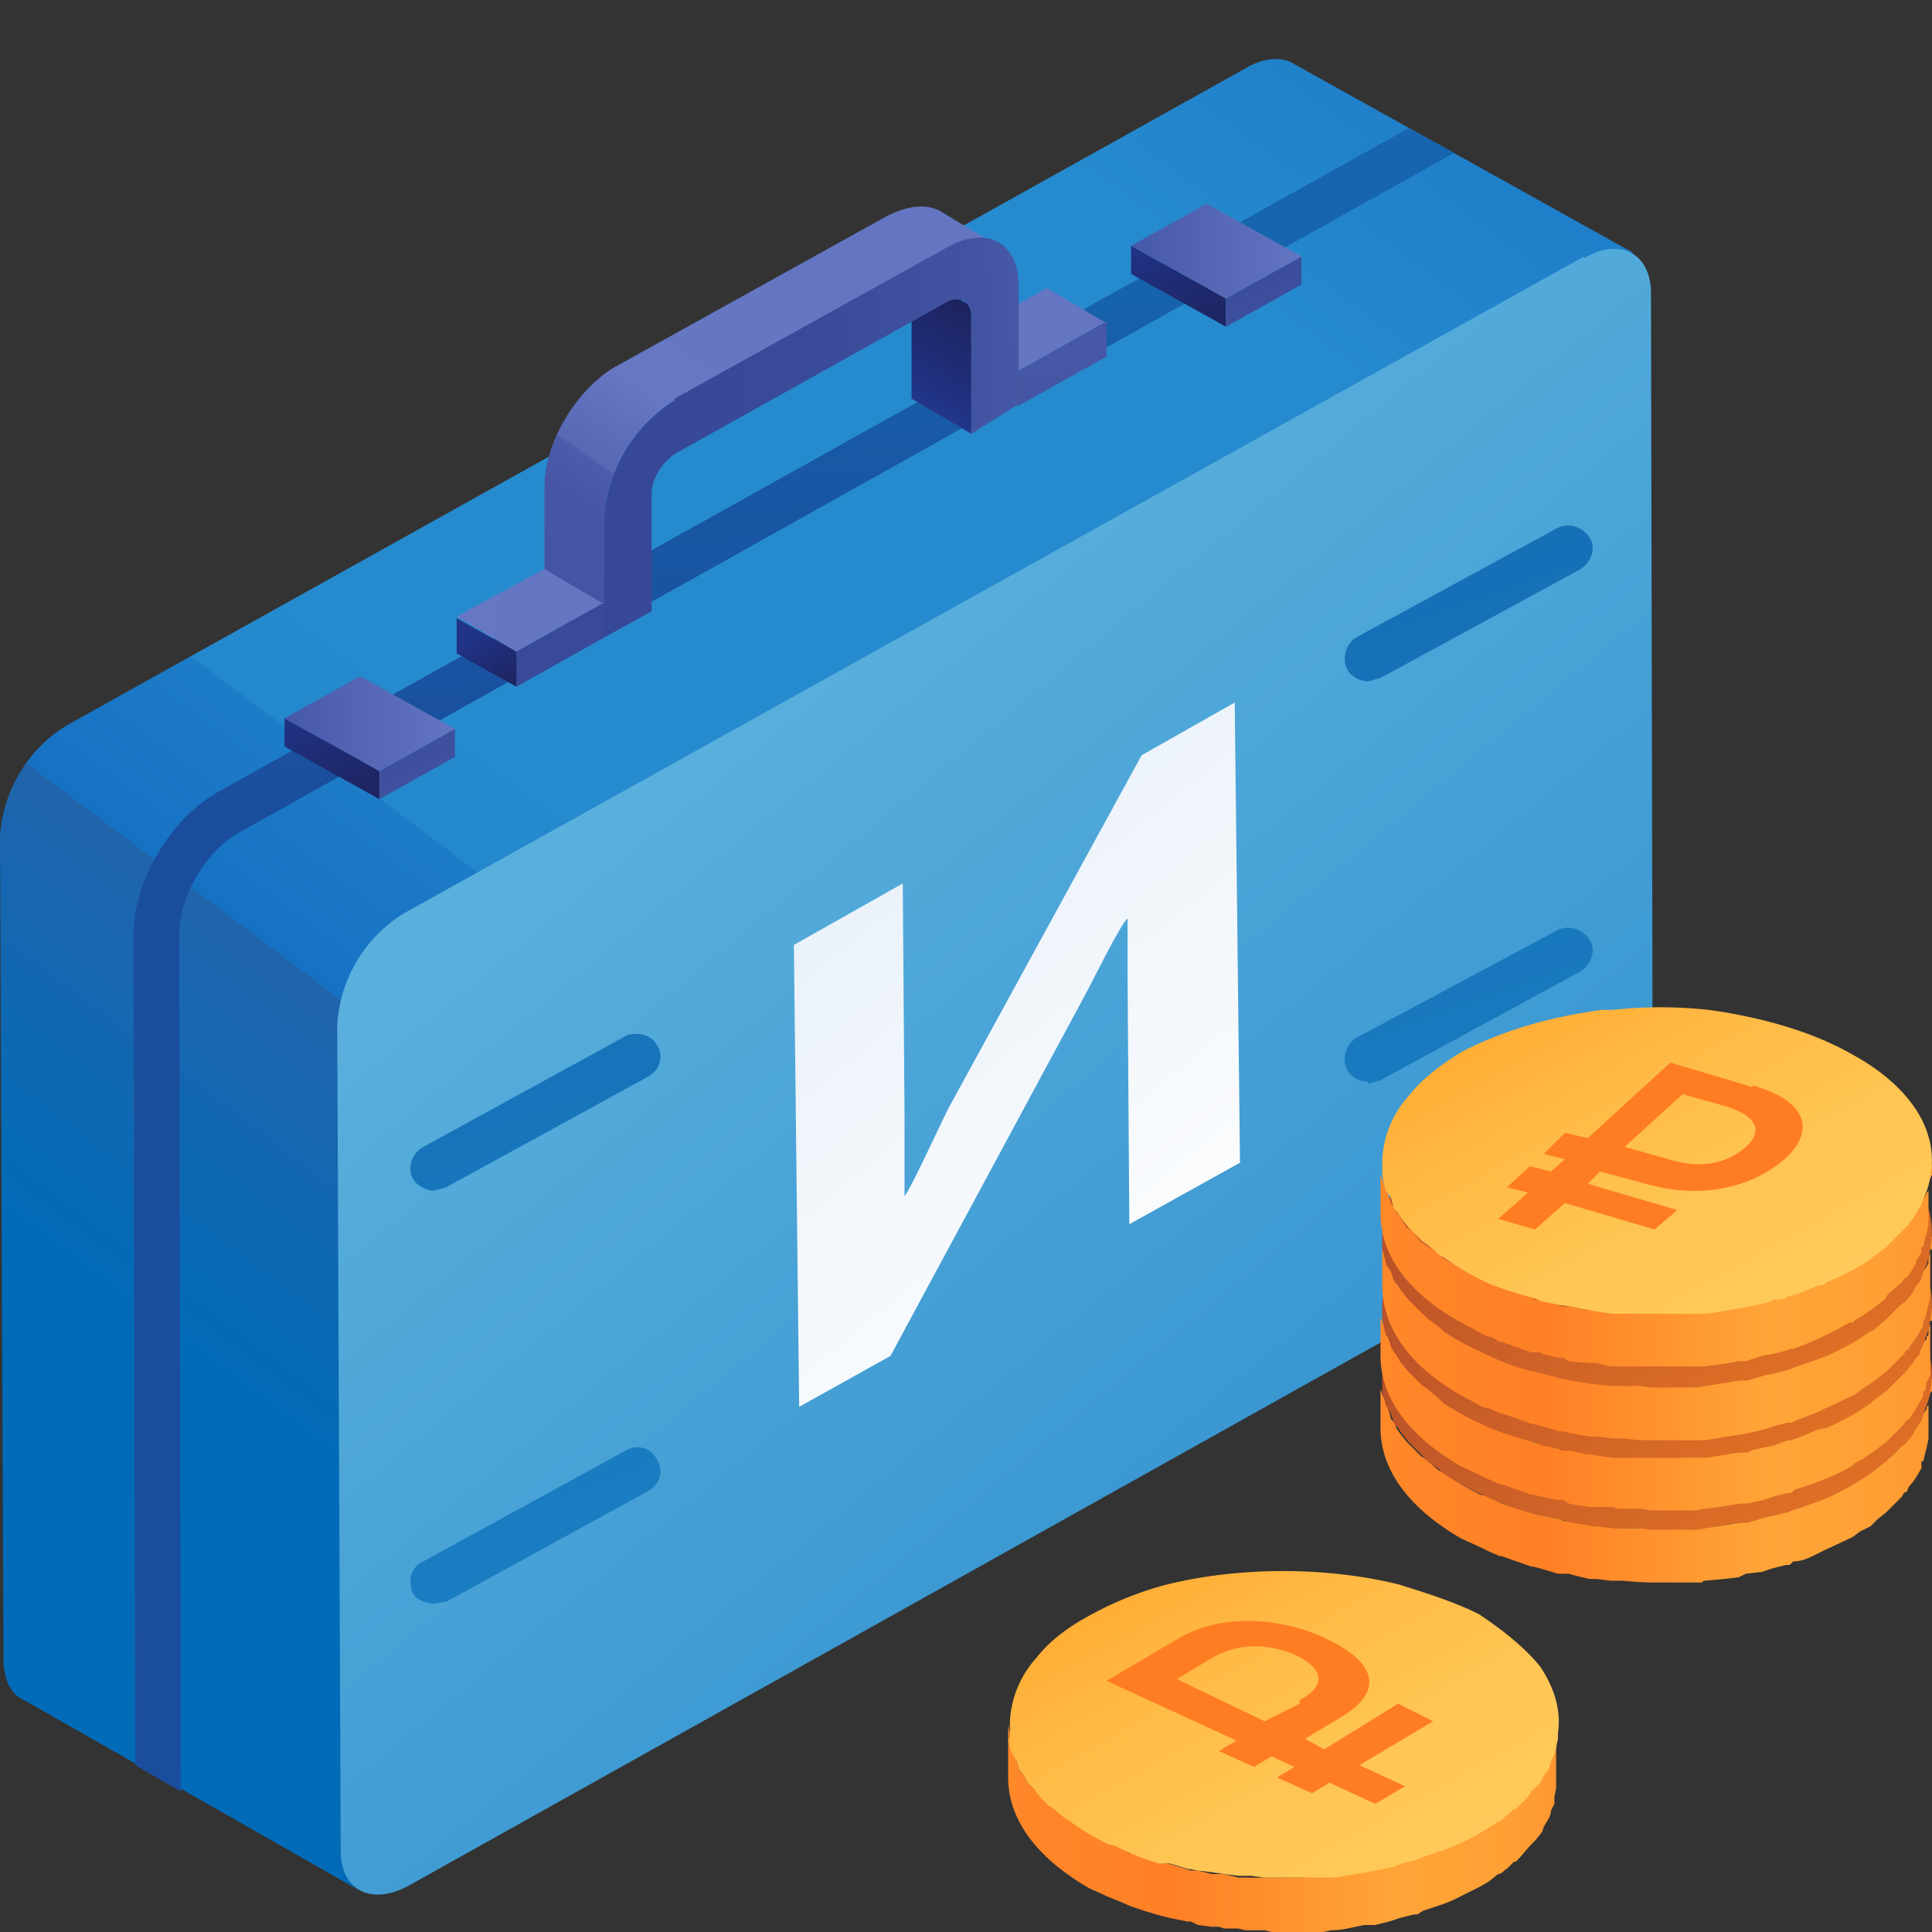 <?xml version="1.0" encoding="UTF-8"?> <svg xmlns="http://www.w3.org/2000/svg" fill="none" viewBox="0 0 110 110"><rect x="0" y="0" width="110" height="110" fill="#333333" stroke="none"/><path fill="url(#a)" d="M92.9 14.4 62.6 67c-2 1.1-4.2 10.2-4.2 12.5l-39 25.7c0 1.2.4 2 1 2.4l-10-5.7-2.7-1.5-6.5-3.7c-.6-.3-1-1.1-1-2.3L0 47.6a8 8 0 0 1 3.8-6.3L70.9 3.9c1-.6 2-.7 2.7-.3L93 14.4Z"></path><path fill="url(#b)" d="m82.8 8.7-69 38.6c-2 1-3.6 3.7-3.6 5.9l.1 48.8-2.6-1.5-.1-47.3c0-3 2.1-6.6 4.8-8.1L80.2 7.3l2.6 1.4Z"></path><path fill="url(#c)" d="M90.2 14.7c2-1.2 3.8-.3 3.8 2l.1 47a8 8 0 0 1-3.8 6.2l-67.1 37.5c-2.1 1.1-3.8.2-3.8-2l-.2-47A8 8 0 0 1 23 52l67.2-37.4Z"></path><path fill="url(#d)" d="M63 18.3v2l-5 2.8v-2l5-2.8Z"></path><path fill="#474B59" d="M58 21.1v2l-3.4-1.9v-2l3.4 2Z"></path><path fill="url(#e)" d="m63 18.3-5 2.8-3.4-1.9 5-2.8 3.4 2Z"></path><path fill="url(#f)" d="m55.3 24.7-3.4-2v-6.6c0-.5-.2-.7-.4-.9l3.4 2c.2 0 .4.4.4.8v6.7Z"></path><path fill="url(#g)" d="M56.8 14c-.7-.5-1.7-.5-2.9.2l-15.5 8.6a8.6 8.6 0 0 0-4 6.8v6.7L31 34.4v-6.7c0-2.5 1.8-5.5 4-6.8l15.5-8.6c1.2-.6 2.2-.7 3-.3l3.3 2Z"></path><path fill="url(#h)" d="M38.4 22.8a8.6 8.6 0 0 0-4 6.8v6.7l2.7-1.5v-6.7c0-.8.6-1.8 1.4-2.3l15.4-8.6c.8-.4 1.4 0 1.4.8v6.7L58 23v-6.7c0-2.5-1.8-3.5-4.1-2.2l-15.5 8.6Z"></path><path fill="url(#i)" d="M64.4 14v1.6l5.4 3V17l-5.4-3Z"></path><path fill="url(#j)" d="M69.8 17v1.6l4.3-2.4v-1.6L69.8 17Z"></path><path fill="url(#k)" d="m64.4 14 5.4 3 4.3-2.4-5.4-3-4.3 2.4Z"></path><path fill="url(#l)" d="M16.2 40.9v1.6l5.4 3v-1.6l-5.4-3Z"></path><path fill="url(#m)" d="M21.6 43.9v1.6l4.3-2.4v-1.6l-4.3 2.4Z"></path><path fill="url(#n)" d="m16.2 40.9 5.4 3 4.3-2.4-5.4-3-4.3 2.4Z"></path><path fill="url(#o)" d="M34.4 34.3v2l-5 2.8v-2l5-2.8Z"></path><path fill="url(#p)" d="M29.4 37v2.1L26 37.2v-2l3.4 1.9Z"></path><path fill="url(#q)" d="m34.4 34.3-5 2.8-3.4-2 5-2.7 3.4 2Z"></path><path fill="url(#r)" d="m45.5 80-.3-26.2 6.2-3.5.1 13.2v4.6c.3-.3 1.9-3.8 2.5-5L65 43l5.3-3 .3 26.2-6.3 3.5-.1-14v-3.4c-.4.3-1.9 3.4-2.5 4.5l-11 20.4-5.2 2.9Z"></path><path fill="url(#s)" d="M77.9 38.8c-.5 0-1-.3-1.2-.7-.3-.6-.1-1.4.5-1.8l11.4-6.2c.7-.4 1.5-.1 1.9.5.4.6.1 1.4-.5 1.8l-11.4 6.2-.7.2Z"></path><path fill="url(#t)" d="M77.9 61.6c-.5 0-1-.3-1.2-.7-.3-.6-.1-1.4.5-1.8L88.6 53c.7-.4 1.5-.1 1.9.5.4.6.1 1.4-.5 1.8l-11.4 6.2-.7.2Z"></path><path fill="url(#u)" d="M24.7 67.8c-.4 0-1-.3-1.2-.7-.3-.6-.1-1.4.6-1.8L35.6 59c.6-.3 1.5-.1 1.8.5.4.6.2 1.4-.5 1.8l-11.5 6.3-.7.2Z"></path><path fill="url(#v)" d="M24.7 91.3c-.4 0-1-.2-1.2-.6-.3-.7-.1-1.5.6-1.8l11.5-6.3c.6-.4 1.5-.2 1.8.5.4.6.2 1.4-.5 1.8l-11.5 6.3-.7.1Z"></path><path fill="url(#w)" d="M87.3 83.6c0-.3.1-.6.4-1l.9-.7 2 1.1c-.3.3-.5.5-.5.8 0 .3.2.5.6.8l1.5.3c.5 0 1 0 1.3-.3.5-.2.7-.5.6-.9a2 2 0 0 0-.4-.8l-.3-.3-.3-.3-.4-.7c-.2-.4-.2-.8 0-1.2.2-.4.6-.7 1-1a7.2 7.2 0 0 1 5.1-.3l1.9-1 .8.4.9.5-1.8 1 .4.6c.2.4.3.8 0 1.2-.1.4-.5.8-1 1l-2-1c.3-.2.4-.5.4-.7 0-.2-.2-.4-.5-.6-.4-.2-.7-.3-1.1-.3-.4 0-.8.1-1.1.3-.3.2-.5.4-.5.6l.4.7.1.2.3.3c.5.6.8 1 .8 1.4.2.7-.2 1.4-1.2 2a8.4 8.4 0 0 1-5.8.4L88 87l-.9-.5-.8-.5 1.8-1c-.5-.4-.8-1-.8-1.5Z"></path><path fill="#BE9228" d="m87.1 86.6 1 .5 1.7-1 1.2.2h2.5c.8 0 1.5-.3 2.1-.7 1-.5 1.4-1.2 1.3-2l-.8-1.3-.3-.3-.2-.2-.3-.7c0-.2.1-.4.4-.6.3-.2.7-.3 1.1-.3.4 0 .8.1 1 .3h.1c.3.2.5.4.5.6 0 .2-.1.5-.4.7l2 1c.5-.2.9-.6 1-1 .3-.4.3-.8 0-1.2 0-.2-.2-.4-.4-.6l1.8-1-.9-.5-.8-.5-1.8 1a7.1 7.1 0 0 0-3.2-.2c-.7.1-1.4.3-2 .6-.4.3-.8.6-1 1-.1.4-.2.8 0 1.2 0 .2.2.4.5.7l.3.3.2.3.5.8c0 .4-.2.7-.7 1l-1.3.2c-.5 0-1 0-1.4-.3-.5-.3-.7-.5-.7-.8 0-.3.2-.5.6-.8l-2-1.1c-.5.3-.9.5-1 .8-.2.3-.4.6-.4 1 0 .5.3 1 .8 1.4l-1.7 1 .8.5Z"></path><path fill="url(#x)" d="M110 78.5v.7l-.1.1-.1.4v.3l-.1.1v.1l-.2.3-.1.3-.1.2-.2.3-.2.3-.2.2-.1.2-.1.1-.3.3-.4.4-.2.2-.2.1-.4.4-.4.3-.6.4-.4.2-.1.1a20 20 0 0 1-3.2 1.4h-.3l-.2.1-.8.2-.6.2a32.6 32.6 0 0 1-1.3.3H99a31.4 31.4 0 0 1-2 .3H93.4a26 26 0 0 1-1.1 0h-.4l-.8-.1h-.4l-.3-.1-.8-.2H89l-.3-.1-1-.2-.4-.1-1.8-.6-.8-.4-.4-.1a14.6 14.6 0 0 1-2.2-1.3l-.2-.1-.7-.6-.3-.2-.5-.5-.3-.3-.4-.5-.2-.3c0-.2-.2-.4-.3-.5l-.1-.4-.2-.5-.1-.3-.2-.5v-.8 3c0 2.3 1.5 4.5 4.6 6.3l1.1.5.4.2.7.3h.1l1.7.6h.1l.4.1 1 .3h.6a29.4 29.4 0 0 0 1.2.3h.4l.8.1h.7a24.3 24.3 0 0 0 1.5.1h3l.1-.1a30.1 30.1 0 0 0 2-.2l.4-.2.9-.1.6-.2.8-.2h.2l.2-.2c.5 0 .9-.2 1.3-.4l.4-.2 1.5-.7.2-.1.4-.3.6-.3.4-.4.5-.4.2-.2.7-.7.1-.2.2-.1c0-.2.2-.4.3-.5l.2-.3.3-.5v-.4h.1l.1-.4.1-.4.1-.5v-3.5.1Z"></path><path fill="url(#y)" d="M78.7 78.8v.4l.1.4.1.4.3.5.1.3c0 .2.2.3.3.5l.2.3.4.5.3.3.5.5.3.3.7.5.2.2a14.5 14.5 0 0 0 2.2 1.2l.4.2a23.2 23.2 0 0 0 2.5.9l.5.1 1 .2.7.2a24 24 0 0 0 2.3.3h1.5l.7.1h2.6l.6-.1 1.8-.3h.5l1-.3.5-.1.8-.2.5-.2 1.2-.4.5-.2a14.8 14.8 0 0 0 2.5-1.4l.1-.1.8-.6.1-.1.7-.7.3-.2.4-.5.2-.4.3-.4.1-.4.2-.5.1-.3.1-.5c.5-2.5-1-5.1-4.5-7-2.3-1.3-5.2-2.1-8.1-2.4-1.8-.2-3.7-.2-5.5 0h-.6c-3 .3-5.7 1-8 2.4-1.3.7-2.3 1.5-3 2.4a5.8 5.8 0 0 0-1.5 3.7v.5Zm8.6.6c0-.3.1-.6.4-1l.9-.7 2 1.1c-.3.3-.5.5-.5.8 0 .3.2.5.6.8l1.5.3c.5 0 1 0 1.3-.3.5-.2.7-.5.6-.9a2 2 0 0 0-.4-.8l-.3-.3-.3-.3-.4-.7c-.2-.4-.2-.8 0-1.2.2-.4.6-.7 1-1a7.2 7.2 0 0 1 5.1-.3l1.9-1 .8.4.9.5-1.8 1 .4.6c.2.4.3.8 0 1.2-.1.4-.5.8-1 1.1l-2-1.1c.3-.2.4-.5.4-.7 0-.2-.2-.4-.5-.6-.4-.2-.7-.3-1.1-.3-.4 0-.8.1-1.1.3-.3.2-.5.4-.5.6l.4.7.1.2.3.3c.5.6.8 1 .8 1.4.2.8-.2 1.4-1.2 2-.6.3-1.3.5-2.2.7a8.4 8.4 0 0 1-3.6-.3l-1.8 1-.9-.5-.8-.5 1.8-1c-.5-.4-.8-.9-.8-1.5Z"></path><path fill="#BE9228" d="m87.1 82.4 1 .5 1.7-1 1.2.2c.8.2 1.6.2 2.5 0 .8 0 1.5-.3 2.1-.7 1-.5 1.4-1.2 1.3-2l-.8-1.3-.3-.3-.2-.2-.3-.7c0-.2.1-.4.4-.6.3-.2.7-.3 1.1-.3.4 0 .8.1 1 .3h.1c.3.2.5.4.5.6 0 .2-.1.5-.4.7l2 1c.5-.2.9-.6 1-1 .3-.4.3-.8 0-1.3l-.4-.5 1.8-1-.9-.5-.8-.5-1.8 1-1-.2h-2.2c-.7.1-1.4.3-2 .6-.4.3-.8.6-1 1-.1.4-.2.8 0 1.2 0 .2.2.4.5.7l.3.3.2.3.5.8c0 .4-.2.7-.7 1l-1.3.2c-.5 0-1 0-1.4-.3-.5-.3-.7-.5-.7-.8 0-.3.2-.5.6-.8l-2-1.1c-.5.3-.9.5-1 .8-.2.3-.4.6-.4 1 0 .5.3 1 .8 1.4l-1.7 1 .8.5Z"></path><path fill="url(#z)" d="M110 74.5v.7h-.1v.2l-.1.2v.4l-.1.1v.1l-.2.3-.1.3-.1.1v.2l-.2.2-.2.3-.2.2-.1.2-.1.1-.3.3-.4.4-.2.2-.2.1-.4.3-.4.4-.6.3-.4.3h-.1a20 20 0 0 1-3.2 1.4l-.3.2h-.2l-.8.2-.6.2a32.6 32.6 0 0 1-1.3.3H99l-1.8.2h-.6l-1 .1H91.8l-.8-.2h-.7l-.8-.2H89l-.3-.1-1-.3h-.4V82l-1.8-.5-.8-.4-.4-.1a14.6 14.6 0 0 1-2.2-1.3l-.2-.2-.7-.5-.3-.2-.5-.5-.3-.3-.4-.5-.2-.4-.3-.4-.1-.4-.2-.5-.1-.3-.2-.5v-.8 3c0 2.3 1.5 4.5 4.6 6.3l1.1.5.4.2.7.3h.1l1.7.6h.1l.4.1 1 .2h.3l.3.2a29.4 29.4 0 0 0 1.2.2H91.8l.3.1H93.3a6.3 6.3 0 0 1 .7.1h2.6l.4-.1h.1a30 30 0 0 0 2-.3h.4l.9-.2.6-.2.8-.2h.2l.2-.2a15.4 15.4 0 0 0 3.2-1.3l.2-.2.4-.2.6-.4.4-.3.5-.4.2-.2.7-.7.1-.2.2-.1a7.2 7.2 0 0 0 .5-.8V80l.3-.5v-.3h.1l.1-.5a5.4 5.4 0 0 0 .2-.4v-3.9Z"></path><path fill="url(#A)" d="M78.7 74.7v.4l.1.5.1.4.3.4.1.4c0 .2.2.3.3.5l.2.3.4.5.3.3.5.5.3.2.7.6.2.2a14.5 14.5 0 0 0 2.2 1.2l.4.2a23.2 23.2 0 0 0 2.5.8l.5.2 1 .2.7.1a24 24 0 0 0 2.3.4H97.2l1.8-.3h.5c.3-.2.6-.2 1-.3l.5-.1.8-.3.5-.1 1.2-.5.5-.1a13.2 13.2 0 0 0 2.5-1.4l.1-.1.8-.6.1-.1.7-.7.3-.3.4-.5.2-.3.3-.5.1-.3.2-.5.1-.3.1-.5c.5-2.5-1-5.1-4.5-7-2.3-1.3-5.2-2.1-8.1-2.5-1.8-.2-3.7-.2-5.5 0h-.6c-3 .4-5.7 1.2-8 2.4-1.3.8-2.3 1.6-3 2.5a5.8 5.8 0 0 0-1.5 3.7v.5Zm8.6.7c0-.3.1-.6.4-1l.9-.7 2 1.1c-.3.3-.5.5-.5.8 0 .3.2.5.6.7.5.3 1 .4 1.5.4s1 0 1.3-.3c.5-.2.7-.5.6-.9a2 2 0 0 0-.4-.8l-.3-.3-.3-.3-.4-.7c-.2-.4-.2-.8 0-1.2.2-.4.6-.7 1-1a7.2 7.2 0 0 1 5.1-.3l1.9-1 .8.4.9.5-1.8 1 .4.5c.2.4.3.8 0 1.3-.1.4-.5.7-1 1l-2-1c.3-.3.4-.5.4-.7 0-.2-.2-.4-.5-.6-.4-.2-.7-.3-1.1-.3-.4 0-.8.1-1.1.3-.3.2-.5.4-.5.6l.4.7.1.2.3.3c.5.5.8 1 .8 1.4.2.7-.2 1.4-1.2 2a8.4 8.4 0 0 1-5.8.4l-1.8 1-.9-.6-.8-.4 1.8-1c-.5-.4-.8-1-.8-1.5Z"></path><path fill="#BE9228" d="m87.1 78.3 1 .5 1.7-1a8.1 8.1 0 0 0 3.7.3c.8 0 1.5-.3 2.1-.7 1-.5 1.4-1.2 1.3-2l-.8-1.3-.3-.3-.2-.2-.3-.7c0-.2.1-.4.4-.6.3-.2.7-.3 1.1-.3.4 0 .8.1 1 .3h.1c.3.2.5.4.5.6 0 .2-.1.5-.4.7l2 1.1c.5-.3.9-.7 1-1.1.3-.4.3-.8 0-1.2 0-.2-.2-.4-.4-.6l1.8-1-.9-.5-.8-.4-1.8 1-1-.3h-2.2c-.7.1-1.4.3-2 .6-.4.3-.8.6-1 1-.1.4-.2.8 0 1.2a3.6 3.6 0 0 0 .8 1l.2.3.5.8c0 .4-.2.7-.7 1-.3.1-.8.3-1.3.2-.5 0-1 0-1.4-.3-.5-.3-.7-.5-.7-.8 0-.3.2-.5.6-.8l-2-1.1c-.5.3-.9.5-1 .8-.2.3-.4.6-.4 1 0 .5.3 1 .8 1.4l-1.7 1 .8.5Z"></path><path fill="url(#B)" d="M110 70.4v.7l-.1.1v.1l-.1.3v.3l-.1.2-.2.3-.1.4h-.1v.2l-.2.2-.2.3-.2.2-.1.2-.1.1-.3.3-.4.4-.2.2-.2.2-.4.3-.4.3-.6.4-.4.2-.1.1a19.9 19.9 0 0 1-3.2 1.4h-.3l-.2.1-.8.3-.6.1-.9.2-.4.1H99a31.4 31.4 0 0 1-2 .3h-5.2l-.8-.1h-.4l-.3-.1-.8-.2h-.7c-.3-.2-.6-.2-1-.3l-.4-.1-1.8-.6-.8-.3-.4-.2a14.6 14.6 0 0 1-2.2-1.2l-.2-.2-.7-.6-.3-.2-.5-.5-.3-.3-.4-.5-.2-.3c0-.2-.2-.3-.3-.5l-.1-.3-.2-.5-.1-.4-.2-.5v-.8 3c0 2.3 1.5 4.6 4.6 6.3l1.1.6.4.1.7.3h.1l1.7.6h.1l.4.1 1 .3h.3l.3.1a28.7 28.7 0 0 0 1.2.2h.4l.8.1h.7l.8.1a6.4 6.4 0 0 1 .7 0h1.5a45.4 45.4 0 0 0 1.5 0h.1l1.8-.3h.1l.5-.1.9-.2.6-.2.8-.2h.2l.2-.1 1.3-.5.4-.2 1.5-.7.2-.1.4-.3a9 9 0 0 0 1-.7l.5-.4.2-.2.7-.7.1-.2.2-.1c0-.2.2-.3.3-.5l.2-.3.3-.5v-.3l.1-.1.1-.4.1-.4.1-.5v-3.5.1Z"></path><path fill="url(#C)" d="M78.7 70.7v.4l.1.4.1.4c0 .2.2.3.3.5l.1.3c0 .2.2.4.3.5l.2.3.4.5.3.3.5.5.3.3.7.5.2.2a14.4 14.4 0 0 0 2.2 1.2l.4.2a13.4 13.4 0 0 0 2.5.9l.5.1a18 18 0 0 0 4 .7 19.2 19.2 0 0 0 1.5 0l.7.1h2.6l.6-.1 1.8-.3h.5l1-.3.5-.1.8-.2.5-.2 1.2-.4.5-.2a13.2 13.2 0 0 0 2.5-1.4h.1l.8-.7.1-.1.7-.7.3-.2.4-.5.2-.4.3-.4.1-.4.2-.4.1-.4.1-.5c.5-2.5-1-5.1-4.5-7-2.3-1.3-5.2-2.1-8.1-2.4-1.8-.2-3.7-.2-5.5 0h-.6c-3 .3-5.7 1.1-8 2.4-1.3.7-2.3 1.5-3 2.4a5.8 5.8 0 0 0-1.5 3.7v.5Z"></path><path fill="url(#D)" d="M110 66.3v.6l-.1.2-.1.3v.4l-.1.1-.2.4-.1.3-.1.1v.1l-.2.3-.2.3-.2.2-.1.1-.1.2-.3.3-.4.4-.2.2-.2.1-.4.3-.4.3v.1l-.6.3-.4.3h-.1a19.9 19.9 0 0 1-3.2 1.4l-.3.1h-.2c-.2.2-.5.2-.8.3l-.6.2-.9.1-.4.1H99l-1.8.3h-.6l-1 .1H91.8l-.8-.2h-.7l-.8-.2H89l-.3-.1-1-.3h-.4v-.1l-1.8-.6c-.3 0-.5-.2-.8-.3l-.4-.2a18.2 18.2 0 0 1-2.2-1.2l-.2-.2-.7-.5-.3-.2-.5-.6-.3-.2-.4-.6-.2-.3-.3-.5-.1-.3-.2-.5-.1-.3-.2-.5V66v3.1c0 2.3 1.5 4.5 4.6 6.2l1.1.6.4.2c.3 0 .5.2.7.3h.1l1.7.6h.5c.3.2.7.2 1 .3h.3l.3.2a28.7 28.7 0 0 0 1.2.1h.4l.8.2H97a30.1 30.1 0 0 0 2-.3h.4l.9-.3.6-.1.8-.2.2-.1h.2a19.4 19.4 0 0 0 3.2-1.5h.2c.1-.2.3-.2.4-.3l.6-.4.4-.3.5-.4v-.1l.2-.2.7-.6.1-.2.2-.1a7.2 7.2 0 0 0 .5-.8v-.1l.3-.5V71h.1l.1-.5.1-.3.1-.5v-3.5Z"></path><path fill="url(#E)" d="M78.7 66.5v.4l.1.5.1.4.3.4.1.4c0 .2.2.3.3.5l.2.3.4.5.3.3.5.5.3.2.7.6.2.1a14.5 14.5 0 0 0 2.2 1.3l.4.2a23.2 23.2 0 0 0 2.5.8l.5.2 1 .2.7.1a24 24 0 0 0 2.3.4H97.2l1.8-.3.5-.1 1-.2.5-.2c.3 0 .6 0 .8-.2l.5-.1 1.2-.5c.2 0 .3 0 .5-.2a13.2 13.2 0 0 0 2.5-1.3l.1-.1.8-.6.1-.1.7-.7.3-.3.4-.5.2-.3.3-.5.1-.3.2-.5.1-.3.1-.5c.5-2.5-1-5.1-4.5-7-2.3-1.3-5.2-2.1-8.1-2.5-1.8-.2-3.7-.2-5.5 0h-.6c-3 .4-5.7 1.2-8 2.4-1.3.8-2.3 1.6-3 2.5a5.8 5.8 0 0 0-1.5 3.7v.5Z"></path><path fill="#FF7D22" d="m99.8 61.9-4.7-1.4-4.7 4.3-1.3-.3-1.2 1.2 1.2.3-.8.7-1.2-.3-1.3 1.2 1.2.3-1.7 1.5 2.1.6 1.7-1.5 5.1 1.5 1.3-1.1-5.1-1.5.7-.7 2.6.7c3.5 1 6.3 0 7.9-1.4 1.3-1.1 2-3.1-1.8-4.2ZM95 66l-2.5-.7 3.3-3 2.5.7c1.9.6 2 1.5 1.1 2.3-1 .9-2.5 1.3-4.4.7Z"></path><path fill="url(#F)" d="M88.7 98.4v.6l-.1.2-.1.3v.4h-.1v.2l-.2.2-.1.4-.1.1v.1l-.2.2-.2.4-.2.2-.1.1-.1.2-.3.3-.4.4-.2.1v.1H86c0 .2-.2.3-.4.4l-.4.3v.1l-.6.3-.3.3h-.2a19.6 19.6 0 0 1-3.2 1.4l-.3.1h-.1l-.9.3-.6.2-.9.1-.4.1h-.1a30.1 30.1 0 0 1-2 .3h-.4l-1 .1H72a24.5 24.5 0 0 1-1.1 0h-.4l-.8-.2H69l-.8-.2h-.4l-.3-.1-1-.3h-.3l-.2-.1-1.6-.5h-.1l-.7-.4-.4-.1a17.9 17.9 0 0 1-2.3-1.3l-.2-.2-.7-.5-.3-.3-.5-.5-.3-.3-.4-.4-.2-.4-.3-.4-.1-.4-.2-.5-.1-.3-.1-.5v-.3l-.1-.5v3c0 2.3 1.5 4.5 4.6 6.3l1.1.5.5.2.7.3a21.8 21.8 0 0 0 1.9.6l.4.1 1 .2h.2l.4.2.8.1h.4l.3.1h.8l.4.1H72l.4.1H75.3l.5-.1c.7 0 1.3-.2 1.9-.3h.6l.8-.2.6-.2.8-.2h.2l.3-.2 1.2-.4.5-.2 1.4-.7.2-.1.5-.3.5-.4c.2 0 .3-.2.5-.3l.4-.4h.1l.2-.2.6-.7.2-.2.1-.1.4-.5.1-.3.3-.5.1-.3v-.1l.2-.4v-.4l.1-.5v-3.5c.1 0 .1 0 0 0Z"></path><path fill="url(#G)" d="m57.4 99 .1.5.1.3.3.5.1.4.3.4.2.4.4.4.3.4.5.5.3.2.6.5.3.2a14.4 14.4 0 0 0 2.2 1.3l.4.1a13.2 13.2 0 0 0 2.5 1h.6l1 .3.6.1.8.1.7.1.8.1h.7l.8.1H76l1.8-.3.5-.1 1-.2.5-.2.8-.2.5-.2 1.2-.4.5-.2a13.2 13.2 0 0 0 2.5-1.4h.1l.8-.7h.1l.7-.7.2-.3.5-.5.2-.4.3-.4.1-.4.2-.4.1-.4.1-.5v-.3c.2-1.3-.2-2.6-1-3.8-.8-1-2-2-3.5-3-1.4-.7-3-1.2-4.6-1.7-4.1-1-9-1-13.1 0a19 19 0 0 0-4.5 1.8c-1.3.7-2.3 1.5-3 2.4a5.8 5.8 0 0 0-1.5 3.7v.9Z"></path><path fill="#FF7D22" d="M66.9 93.4 63 95.7l7.4 3.4-1 .6 2 .9 1-.6 1.3.6-1 .6 2 .9 1-.6 2.6 1.2 1.7-1-2.6-1.2 4.2-2.5-2-1-4.2 2.6-1.1-.6 2-1.2c2.9-1.7 1.6-3.4-.8-4.5-2-1-5.7-1.7-8.6.1ZM74 97 72 98l-5-2.4 2-1.2c1.5-.9 3.3-.8 4.7-.2 1.5.7 2 1.7.3 2.6Z"></path><defs><linearGradient id="a" x1="81.1" x2="17.9" y1="-1.7" y2="82.1" gradientUnits="userSpaceOnUse"><stop stop-color="#1C7BC8"></stop><stop offset=".1" stop-color="#2182CB"></stop><stop offset=".2" stop-color="#268ACE"></stop><stop offset=".6" stop-color="#268BCE"></stop><stop offset=".7" stop-color="#2488CD"></stop><stop offset=".7" stop-color="#2284CB"></stop><stop offset=".7" stop-color="#1D7CC7"></stop><stop offset=".8" stop-color="#1671C3"></stop><stop offset=".8" stop-color="#176EBE"></stop><stop offset=".8" stop-color="#1D67B1"></stop><stop offset=".8" stop-color="#2064AC"></stop><stop offset="1" stop-color="#026BB7"></stop></linearGradient><linearGradient id="b" x1="47" x2="41.7" y1="70.9" y2="17.1" gradientUnits="userSpaceOnUse"><stop offset=".5" stop-color="#1A4E9D"></stop><stop offset=".8" stop-color="#1857A3"></stop><stop offset="1" stop-color="#1665AE"></stop></linearGradient><linearGradient id="c" x1="38.9" x2="86.7" y1="41" y2="98.8" gradientUnits="userSpaceOnUse"><stop stop-color="#5AB0DD"></stop><stop offset="1" stop-color="#2C8CCC"></stop></linearGradient><linearGradient id="d" x1="60.4" x2="65.7" y1="20.4" y2="46.1" gradientUnits="userSpaceOnUse"><stop stop-color="#4759A6"></stop><stop offset=".1" stop-color="#4355A2"></stop><stop offset=".5" stop-color="#394B99"></stop><stop offset="1" stop-color="#364897"></stop></linearGradient><linearGradient id="e" x1="54.6" x2="63" y1="18.8" y2="18.8" gradientUnits="userSpaceOnUse"><stop stop-color="#6678C4"></stop><stop offset="1" stop-color="#6476C2"></stop></linearGradient><linearGradient id="f" x1="51.3" x2="54.8" y1="23.3" y2="17.3" gradientUnits="userSpaceOnUse"><stop stop-color="#2C3E90"></stop><stop offset=".2" stop-color="#213386"></stop><stop offset="1" stop-color="#1D235E"></stop></linearGradient><linearGradient id="g" x1="32.8" x2="46.9" y1="34.5" y2="14.3" gradientUnits="userSpaceOnUse"><stop stop-color="#4555A4"></stop><stop offset=".2" stop-color="#4656A5"></stop><stop offset=".3" stop-color="#4D5DAC"></stop><stop offset=".3" stop-color="#5768B5"></stop><stop offset=".4" stop-color="#5E6FBC"></stop><stop offset=".5" stop-color="#6678C4"></stop><stop offset="1" stop-color="#6476C2"></stop></linearGradient><linearGradient id="h" x1="58.4" x2="37.4" y1="24.5" y2="25.4" gradientUnits="userSpaceOnUse"><stop stop-color="#4759A6"></stop><stop offset=".1" stop-color="#4355A2"></stop><stop offset=".5" stop-color="#394B99"></stop><stop offset="1" stop-color="#364897"></stop></linearGradient><linearGradient id="i" x1="65.4" x2="68.6" y1="13.5" y2="19.3" gradientUnits="userSpaceOnUse"><stop stop-color="#213386"></stop><stop offset="1" stop-color="#1D235E"></stop></linearGradient><linearGradient id="j" x1="78.8" x2="69" y1="30" y2="9.6" gradientUnits="userSpaceOnUse"><stop stop-color="#4759A6"></stop><stop offset="1" stop-color="#364897"></stop></linearGradient><linearGradient id="k" x1="64.4" x2="74.1" y1="14.3" y2="14.3" gradientUnits="userSpaceOnUse"><stop stop-color="#4658A8"></stop><stop offset="1" stop-color="#6476C2"></stop></linearGradient><linearGradient id="l" x1="17.1" x2="20.4" y1="40.3" y2="46.1" gradientUnits="userSpaceOnUse"><stop stop-color="#213386"></stop><stop offset="1" stop-color="#1D235E"></stop></linearGradient><linearGradient id="m" x1="29.1" x2="19.3" y1="53.9" y2="33.4" gradientUnits="userSpaceOnUse"><stop stop-color="#4759A6"></stop><stop offset="1" stop-color="#364897"></stop></linearGradient><linearGradient id="n" x1="16.2" x2="25.9" y1="41.2" y2="41.2" gradientUnits="userSpaceOnUse"><stop stop-color="#4658A8"></stop><stop offset="1" stop-color="#6476C2"></stop></linearGradient><linearGradient id="o" x1="38.4" x2="28.6" y1="49.4" y2="29" gradientUnits="userSpaceOnUse"><stop stop-color="#4759A6"></stop><stop offset=".1" stop-color="#4355A2"></stop><stop offset=".5" stop-color="#394B99"></stop><stop offset="1" stop-color="#364897"></stop></linearGradient><linearGradient id="p" x1="26.4" x2="28.9" y1="35" y2="39.4" gradientUnits="userSpaceOnUse"><stop offset=".3" stop-color="#213386"></stop><stop offset="1" stop-color="#1D235E"></stop></linearGradient><linearGradient id="q" x1="26" x2="34.4" y1="34.7" y2="34.7" gradientUnits="userSpaceOnUse"><stop stop-color="#6678C4"></stop><stop offset="1" stop-color="#6476C2"></stop></linearGradient><linearGradient id="r" x1="38" x2="70.6" y1="37.2" y2="77.3" gradientUnits="userSpaceOnUse"><stop offset=".2" stop-color="#E6EFF8"></stop><stop offset="1" stop-color="#fff"></stop></linearGradient><linearGradient id="s" x1="77.6" x2="102.4" y1="17.8" y2="90.9" gradientUnits="userSpaceOnUse"><stop offset=".1" stop-color="#146DB4"></stop><stop offset=".7" stop-color="#1B7EC2"></stop></linearGradient><linearGradient id="t" x1="70.2" x2="95" y1="20.3" y2="93.4" gradientUnits="userSpaceOnUse"><stop offset=".1" stop-color="#146DB4"></stop><stop offset=".7" stop-color="#1B7EC2"></stop></linearGradient><linearGradient id="u" x1="20.9" x2="45.8" y1="37.1" y2="110.2" gradientUnits="userSpaceOnUse"><stop offset=".1" stop-color="#146DB4"></stop><stop offset=".7" stop-color="#1B7EC2"></stop></linearGradient><linearGradient id="v" x1="13.3" x2="38.1" y1="39.7" y2="112.8" gradientUnits="userSpaceOnUse"><stop offset=".1" stop-color="#146DB4"></stop><stop offset=".7" stop-color="#1B7EC2"></stop></linearGradient><linearGradient id="w" x1="92.6" x2="95.9" y1="79.7" y2="85.5" gradientUnits="userSpaceOnUse"><stop offset="0" stop-color="#FFB02E"></stop><stop offset=".6" stop-color="#FFC14B"></stop><stop offset="1" stop-color="#FFCA59"></stop></linearGradient><linearGradient id="x" x1="78.6" x2="110" y1="84.2" y2="84.2" gradientUnits="userSpaceOnUse"><stop stop-color="#FF8829"></stop><stop offset=".3" stop-color="#FF8025"></stop><stop offset=".7" stop-color="#FFA538"></stop><stop offset=".9" stop-color="#FFA035"></stop><stop offset="1" stop-color="#FF9731"></stop></linearGradient><linearGradient id="y" x1="88.8" x2="99.3" y1="69" y2="87.9" gradientUnits="userSpaceOnUse"><stop stop-color="#B14B2A"></stop><stop offset="1" stop-color="#DF6F25"></stop></linearGradient><linearGradient id="z" x1="78.6" x2="110" y1="80.2" y2="80.2" gradientUnits="userSpaceOnUse"><stop stop-color="#FF8829"></stop><stop offset=".3" stop-color="#FF8025"></stop><stop offset=".7" stop-color="#FFA538"></stop><stop offset=".9" stop-color="#FFA035"></stop><stop offset="1" stop-color="#FF9731"></stop></linearGradient><linearGradient id="A" x1="88.8" x2="99.3" y1="65" y2="83.9" gradientUnits="userSpaceOnUse"><stop stop-color="#B14B2A"></stop><stop offset="1" stop-color="#DF6F25"></stop></linearGradient><linearGradient id="B" x1="78.6" x2="110" y1="76.1" y2="76.1" gradientUnits="userSpaceOnUse"><stop stop-color="#FF8829"></stop><stop offset=".3" stop-color="#FF8025"></stop><stop offset=".7" stop-color="#FFA538"></stop><stop offset=".9" stop-color="#FFA035"></stop><stop offset="1" stop-color="#FF9731"></stop></linearGradient><linearGradient id="C" x1="88.8" x2="99.3" y1="61" y2="79.9" gradientUnits="userSpaceOnUse"><stop stop-color="#B14B2A"></stop><stop offset="1" stop-color="#DF6F25"></stop></linearGradient><linearGradient id="D" x1="78.6" x2="110" y1="72" y2="72" gradientUnits="userSpaceOnUse"><stop stop-color="#FF8829"></stop><stop offset=".3" stop-color="#FF8025"></stop><stop offset=".7" stop-color="#FFA538"></stop><stop offset=".9" stop-color="#FFA035"></stop><stop offset="1" stop-color="#FF9731"></stop></linearGradient><linearGradient id="E" x1="88.8" x2="99.3" y1="56.8" y2="75.7" gradientUnits="userSpaceOnUse"><stop stop-color="#FFAE36"></stop><stop offset=".3" stop-color="#FFBB46"></stop><stop offset=".7" stop-color="#FFC654"></stop><stop offset="1" stop-color="#FFCA59"></stop></linearGradient><linearGradient id="F" x1="57.3" x2="88.7" y1="104.1" y2="104.1" gradientUnits="userSpaceOnUse"><stop stop-color="#FF8829"></stop><stop offset=".3" stop-color="#FF8025"></stop><stop offset=".7" stop-color="#FFA538"></stop><stop offset=".9" stop-color="#FFA035"></stop><stop offset="1" stop-color="#FF9731"></stop></linearGradient><linearGradient id="G" x1="67.5" x2="78" y1="88.9" y2="107.8" gradientUnits="userSpaceOnUse"><stop stop-color="#FFAE36"></stop><stop offset=".3" stop-color="#FFBB46"></stop><stop offset=".7" stop-color="#FFC654"></stop><stop offset="1" stop-color="#FFCA59"></stop></linearGradient></defs></svg> 